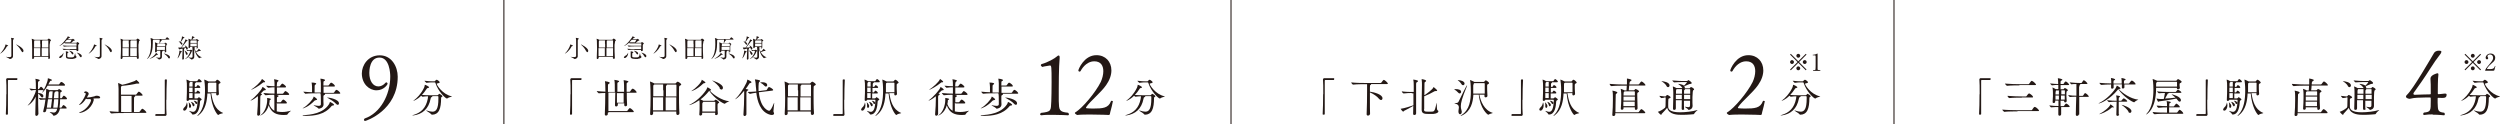 <?xml version="1.0" encoding="UTF-8"?>
<svg id="_レイヤー_1" data-name=" レイヤー 1" xmlns="http://www.w3.org/2000/svg" viewBox="0 0 167.2 8.32">
  <defs>
    <style>
      .cls-1 {
        fill: #231815;
      }

      .cls-2 {
        fill: none;
        stroke: #231815;
        stroke-miterlimit: 10;
        stroke-width: .07px;
      }
    </style>
  </defs>
  <g>
    <path class="cls-1" d="M38.27,3.08s-.03,0-.05.04c-.14.28-.4.47-.45.47h0s0,0,.02-.02c.12-.11.32-.39.35-.6h0s.18.06.18.09c0,0-.02.03-.05.03h0ZM38.42,3.94s-.02,0-.03-.02c-.03-.03-.23-.11-.23-.12h.02c.09.02.16.02.21.02.11,0,.14-.04.14-.09v-1s0-.13-.02-.2h0s.2.02.2.06c0,0,0,.03-.03.04-.03.02-.04,0-.04.09v1.04c0,.13-.14.19-.23.19h0ZM39.18,3.39c-.05-.13-.21-.31-.32-.4,0,0,0,0,0-.02h0s.48.22.48.43c0,.05-.03.09-.06.09s-.06-.03-.09-.1Z"/>
    <path class="cls-1" d="M40.99,3.89v-.09h-.95v.08s-.04.07-.08.07c-.03,0-.05-.02-.05-.05h0c0-.2.02-.43.02-.65,0-.53-.02-.63-.03-.66h0s.14.04.18.07h.86s.02,0,.03-.02c.02-.02.05-.06.07-.06.03,0,.15.08.15.12,0,.02-.02.03-.05.05t-.04.25c0,.25,0,.66.02.87,0,.04-.03.07-.07.07-.03,0-.05-.02-.05-.05h-.01ZM40.46,2.93v-.23h-.38s-.03.04-.03.08v.4h.42v-.25h-.01ZM40.45,3.75v-.53h-.42v.53h.42ZM41,3.18v-.46s0-.02-.02-.02h-.37s0,.03-.03.04c0,0,0,.02,0,.03v.41h.44-.01ZM41,3.75v-.53h-.44v.53h.44Z"/>
    <path class="cls-1" d="M42.44,3.32c-.15,0-.23,0-.41.02h0s-.08-.06-.08-.08c.21.02.34.02.49.02h.44v-.18h-.42c-.15,0-.23,0-.41.02h0s-.08-.06-.08-.08c.21.02.34.02.49.02h.43v-.14s0-.02-.02-.02h-.35c-.06,0-.26,0-.4,0h0s-.04-.02-.05-.04c-.19.17-.33.22-.34.22h0s0,0,.03-.03c.15-.09.36-.33.51-.55,0-.02.03-.05.03-.07h0s.16.05.16.08c0,0,0,.02-.04.02h-.02s-.02,0-.03.02c-.02.02-.04.05-.06.07h.27s.02,0,.03,0c0,0,.02-.02.03-.03h0s.12.07.12.1c0,.02-.02.03-.04.03s-.04,0-.07.03c-.03.02-.08.06-.13.11h.34s0,0,.02,0c.03-.04.04-.05.05-.05s.13.06.13.1c0,.02-.02.03-.04.04t-.03.08c0,.08,0,.28,0,.33,0,.04-.03.06-.07.06-.02,0-.05,0-.05-.04h0v-.04h-.45ZM41.74,3.82s.02-.07.08-.09c.08-.03.15-.11.19-.21h0s0,.03,0,.03c0,.17-.12.33-.23.33-.04,0-.06-.03-.06-.06h.02ZM42.24,2.67c-.05.06-.1.11-.15.16.14,0,.3,0,.38,0,.04-.07.09-.16.09-.17h-.32ZM42.67,3.94h-.19c-.25,0-.3-.07-.3-.14h0v-.15c0-.12,0-.15,0-.2v-.02s0,0,0,0c.04,0,.18.03.18.07,0,0,0,.02-.03.03-.05.02-.05.03-.05.23,0,.07.04.08.23.08s.24,0,.29-.28v-.02s.02.19.06.21c.03.02.04.04.04.06,0,.05-.08.11-.24.12h.02ZM42.56,3.58c-.03-.06-.1-.13-.15-.17,0,0-.02-.02-.02-.02t0,0s.29.05.29.19c0,.04-.02.06-.05.06-.02,0-.05-.02-.07-.06ZM43.09,3.76c-.05-.1-.12-.18-.2-.24h0c.06,0,.34.1.34.23,0,.04-.03.08-.06.08-.02,0-.05-.02-.08-.07Z"/>
    <path class="cls-1" d="M44.19,3.08s-.03,0-.05.04c-.14.28-.4.47-.45.47h0s0,0,.02-.02c.12-.11.32-.39.35-.6h0s.18.06.18.09c0,0-.02.03-.05.03h0ZM44.34,3.94s-.02,0-.03-.02c-.03-.03-.23-.11-.23-.12h.02c.09.02.16.02.21.02.11,0,.14-.04.14-.09v-1s0-.13-.02-.2h0s.2.02.2.06c0,0,0,.03-.03.04-.03.02-.04,0-.04.09v1.04c0,.13-.14.19-.23.19h0ZM45.1,3.39c-.05-.13-.21-.31-.32-.4,0,0,0,0,0-.02h0s.48.22.48.43c0,.05-.03.09-.06.09s-.06-.03-.09-.1Z"/>
    <path class="cls-1" d="M46.92,3.89v-.09h-.95v.08s-.04.07-.08.07c-.03,0-.05-.02-.05-.05h0c0-.2,0-.43,0-.65,0-.53-.02-.63-.03-.66h0s.14.04.18.07h.86s.02,0,.03-.02c.02-.02.05-.06.07-.06.03,0,.15.08.15.12,0,.02-.02.03-.05.05t-.04.25c0,.25,0,.66.02.87,0,.04-.03.07-.07.07-.03,0-.05-.02-.05-.05h0ZM46.38,2.93v-.23h-.38s-.03.04-.03.08v.4h.42v-.25h-.01ZM46.38,3.75v-.53h-.42v.53h.42ZM46.92,3.18v-.46s0-.02-.02-.02h-.37s0,.03-.03.04c0,0,0,.02,0,.03v.41h.44-.01ZM46.92,3.75v-.53h-.44v.53h.44Z"/>
    <path class="cls-1" d="M48.8,3.43v-.04h-.18,0s.02,0,.02.02c0,0,0,0-.02.02-.03,0-.04.02-.04.16v.21c0,.16-.18.18-.2.18,0,0-.02,0-.02-.02-.02-.04-.19-.11-.19-.12h.02c.07,0,.13.02.18.02.07,0,.1-.02.1-.07v-.4h-.23v.06s-.04.05-.07.05c-.02,0-.05,0-.05-.04h0c0-.14,0-.27,0-.36,0-.13,0-.23-.02-.27h0s.13.04.17.07h.13c0-.06.02-.14.02-.17v-.08h-.42s0,0-.02.02t-.02.05v.15c0,.39-.06.8-.33,1.04-.03.02-.05.04-.06.04h0s0-.02.03-.05c.18-.22.24-.57.24-.92,0-.17,0-.37-.03-.44h0s.14.04.18.07h.8s.02,0,.03-.02c.03-.04.07-.1.09-.1h0s.15.1.15.14c0,0,0,.02-.04.02h-.52c.06.02.06.03.06.04s0,.02-.04.03c-.02,0-.02.02-.03.03-.02.04-.05.11-.08.15h.29s.02,0,.02,0c.04-.04.05-.05.05-.05,0,0,.14.06.14.1,0,.02-.02.03-.04.04t-.03.11c0,.09,0,.24,0,.34,0,.04-.04.06-.07.06s-.05,0-.05-.04h0l.04-.02ZM48.32,3.66h-.05s0,0-.03.02c-.22.19-.42.25-.47.25h0s0,0,.03-.02c.17-.07.38-.29.4-.36v-.02s.14.1.14.13c0,0,0,.02-.02.02v-.02ZM48.3,2.92h0s-.03.03-.03.18h.54v-.16s0-.02-.02-.02h-.49ZM48.26,3.14v.2h.54v-.2h-.54ZM49.01,3.84c-.05-.08-.18-.19-.29-.27h0s0,0,0,0c.03,0,.42.1.42.26,0,.04-.03.08-.06.08-.02,0-.05-.02-.07-.05h0Z"/>
    <path class="cls-1" d="M49.65,3.9v-.02c.03-.07.12-.31.12-.48v-.02s.17.04.17.08c0,0,0,.02-.04.03-.03,0-.03.02-.04.04-.09.24-.2.38-.22.38h.01ZM49.87,3.18c.1-.13.28-.43.29-.53v-.02s.15.06.15.09c0,0,0,.02-.05.03-.02,0-.03,0-.04.03-.09.12-.22.29-.32.4.09,0,.2,0,.28-.02-.02-.04-.04-.08-.06-.11v-.02h0s.2.11.2.21c0,.04-.03.07-.06.07-.04,0-.04-.02-.07-.11-.03,0-.07.02-.11.03,0,0,.02,0,.02.02s0,0-.02.02c-.01,0-.02.06-.02.17v.49s-.03.06-.07.06c-.02,0-.04-.02-.04-.05h0c0-.19.02-.38.02-.56v-.13c-.07.02-.14.03-.17.04-.02,0-.03.02-.04.02-.03,0-.08-.11-.08-.13h.19ZM49.98,2.93s-.03.06-.05.06-.04,0-.06-.05c-.04-.07-.09-.11-.13-.15,0,0-.02-.02-.02-.02h0s.09,0,.12.03c.06-.14.1-.25.1-.35v-.02s.17.06.17.09c0,0,0,.02-.05.03-.02,0-.03,0-.04.03-.04.07-.11.17-.16.23.1.05.1.1.1.11h.02ZM50.2,3.6c-.02-.07-.05-.16-.09-.21,0,0,0-.02,0-.02h0s.22.12.22.23c0,.04-.03.07-.06.07-.02,0-.05-.02-.06-.06h0ZM50.45,3.39s-.07,0-.14.02c-.02,0-.06-.06-.06-.08.08.02.15.02.19.02h.04s0,0,.02,0c0,0,.03-.03.04-.03.02,0,.1.06.1.08s-.02.02-.03.03c0,0-.02,0-.03.04-.12.34-.39.48-.44.48h0s0,0,.02-.02c.24-.16.34-.49.34-.51h0s-.04,0-.04,0h-.01ZM50.93,3.18v-.03h-.16l.03.02s0,.02-.02.03h0c.02.09.05.18.09.26.02,0,.17-.13.19-.2h0s.14.1.14.13c0,0,0,.02-.03.02h-.08c-.06.02-.15.06-.21.08.09.16.22.29.39.34h.02s-.13.02-.18.06h-.02s-.25-.18-.33-.68v.6h0c0,.13-.14.17-.18.17,0,0-.02,0-.03-.02-.03-.04-.18-.1-.18-.12h.02c.07,0,.12.02.16.02.1,0,.1-.04.1-.12,0-.13,0-.56-.02-.6h-.15v.03s-.03.05-.06.05c-.02,0-.04,0-.04-.04h0c0-.11,0-.29,0-.36,0-.02,0-.16-.02-.23h0s.11.03.15.06h.06s.03-.12.03-.19v-.04h0s.17.04.17.08c0,.02-.02.03-.05.03-.02,0-.02,0-.03.02-.03.04-.05.07-.08.1h.24s.02,0,.02,0c.03-.04.04-.04.05-.04.02,0,.13.07.13.1,0,.02-.02.03-.04.04-.03,0-.03.02-.03.1,0,.1,0,.26,0,.33,0,.03-.03.06-.06.06-.02,0-.04,0-.04-.04h.03ZM50.5,2.91v.19h.43v-.19h-.43ZM50.55,2.7s-.02,0-.03.02c-.02,0-.02.08-.02.15h.43c0-.16,0-.17-.03-.17h-.36,0Z"/>
  </g>
  <g>
    <path class="cls-1" d="M88.5,6.31c0-.43,0-.83-.02-1.01h0s.03-.07.07-.07h.66s.02,0,.02.01v.05s0,.06-.03.06h-.57s-.03.01-.03.04v2.24s0,.04-.07.04c-.04,0-.07,0-.07-.04.02-.31.03-.84.03-1.33h.01Z"/>
    <path class="cls-1" d="M91.62,7.63c0,.06-.07.1-.13.1-.05,0-.09-.03-.09-.09h0c.02-.42.03-1.14.03-1.52v-.49h-.12c-.16,0-.56,0-.81.03h0c-.05,0-.13-.11-.13-.15.29.04.8.04.96.04h1s.04-.01.05-.02c.03-.04.13-.19.17-.19.05,0,.27.19.27.25,0,.02-.01.03-.06.03h-1.08s.02.01.02.02c0,.02-.02.03-.04.04-.03.01-.04.02-.04.19v.26c.3.04.84.19.84.44,0,.07-.04.12-.1.12-.04,0-.09-.03-.14-.09-.1-.14-.38-.33-.6-.42v.49c0,.35,0,.71.01.95h-.01Z"/>
    <path class="cls-1" d="M94.43,6.22c-.15,0-.31,0-.55.03h0c-.05,0-.13-.1-.13-.14h0c.28.04.53.04.69.04h.11v-.41c0-.11,0-.3-.03-.4v-.02s0,0,0,0c0,0,.32.04.32.1,0,.02-.02.04-.05.06-.06.04-.07.02-.08.13v1.98c0,.08-.08.1-.12.1s-.08-.02-.08-.08h0c0-.15.01-.33.01-.53-.21.13-.43.24-.61.33-.03.01-.04.06-.06.06-.04,0-.18-.18-.18-.2h.03c.22-.02.71-.19.83-.23v-.8h-.12l.02-.02ZM95.24,7.29c0,.15,0,.18.32.18.09,0,.2,0,.27-.01.14-.02.17-.24.24-.55,0-.02,0-.03.01-.03.02,0,0,.46.06.49.04.02.06.05.06.08,0,.07-.11.15-.34.17h-.33c-.26,0-.45-.02-.45-.28v-.02c0-.33.01-1.38.02-1.63,0-.1,0-.26-.02-.37v-.02s0-.01.01-.01c.03,0,.29.05.29.12,0,.02-.02.04-.05.06-.04.02-.05,0-.06.1,0,.06,0,.42-.01.8.13-.08.58-.4.61-.54t.01-.01s.24.19.24.23c0,.02-.02.04-.06.04h-.07s-.02,0-.04.01c-.17.1-.49.26-.7.34v.85h-.01Z"/>
    <path class="cls-1" d="M97.52,6.19c-.05-.06-.16-.15-.24-.2-.02-.01-.03-.02-.03-.02,0-.01.11-.01.12-.01.15,0,.35.04.35.18,0,.06-.04.11-.1.11-.03,0-.07-.02-.1-.06ZM97.54,7.46v-.03c0-.08.03-.16.03-.24,0-.11-.04-.21-.23-.26-.05-.01-.07-.02-.07-.03,0,0,.03-.01.07-.01.11,0,.18,0,.23-.13.12-.25.51-1.06.55-1.06h0s0,.04-.01.06c-.34.81-.41,1.13-.41,1.34,0,.09.01.18.04.26.06.16,0,.28-.09.28-.06,0-.11-.06-.11-.19h0ZM97.74,5.62c-.04-.07-.13-.17-.22-.23-.02-.02-.03-.03-.03-.03h.04c.17,0,.42.08.42.23,0,.06-.05.11-.1.11-.04,0-.08-.02-.11-.08ZM98.94,6.33c.08.44.33,1.04.87,1.21.02,0,.03.01.03.01,0,.03-.21.05-.29.12h-.02c-.05,0-.54-.41-.63-1.34h-.36c-.03.51-.16,1.1-.75,1.39-.04.02-.08.03-.1.03h-.01s.02-.03.07-.06c.54-.35.62-.99.62-1.56,0-.53-.04-.72-.05-.76v-.02h0s.21.08.29.13h.62s.03-.01.04-.02c.06-.07.08-.09.1-.09.03,0,.22.12.22.19,0,.03-.02.04-.06.06-.06.03-.07.04-.07.13,0,.11,0,.44.02.66,0,.07-.07.1-.12.1-.04,0-.08-.02-.08-.08h0v-.1h-.36.02ZM98.6,5.56s-.02.01-.03.02c0,0-.02.05-.04.13v.55h.77v-.66s0-.04-.04-.04h-.66Z"/>
    <path class="cls-1" d="M101.82,6.67c0,.43,0,.83.02,1.01h0s-.03.07-.07.07h-.66s-.02,0-.02-.01v-.05s0-.06.03-.06h.57s.03-.01.03-.04v-2.24s0-.04.07-.04c.04,0,.07,0,.07.04-.02.31-.03.84-.03,1.33h-.01Z"/>
    <path class="cls-1" d="M102.95,7.31s.02-.08.07-.12c.11-.09.15-.21.17-.32t.01-.02s.04.07.04.2c0,.19-.1.35-.21.35-.05,0-.08-.04-.08-.08h0ZM103.35,6.63v.03c0,.05-.06.09-.1.09s-.07-.02-.07-.07h0c.02-.28.02-.66.02-.87,0-.17,0-.32-.03-.47v-.02h0s.17.06.23.11h.47s.03,0,.03-.02c.02-.04.08-.12.1-.12h.02c.07.03.17.13.17.17,0,.02-.01.04-.05.04h-.35s.01.01.01.02-.01.02-.03.03c-.01,0-.03.03-.04.06v.2h.08s.03,0,.03-.02c0,0,.06-.1.09-.1h.01c.14.06.16.15.16.15,0,.02-.01.04-.05.04h-.33v.3h.08s.03,0,.03-.02c0,0,.06-.1.09-.1h.01c.14.06.16.15.16.15,0,.02-.01.04-.05.04h-.33v.33h.18s.04-.01.05-.02c.02-.03.03-.04.05-.06h.02s.18.11.18.15c0,.02-.02.04-.07.07-.03.01-.04.03-.04.06-.02.35-.09.88-.48.88h-.01s-.03,0-.04-.02c-.02-.08-.2-.19-.2-.22h.02c.07.02.16.06.24.06.27,0,.29-.47.31-.77,0-.02-.02-.04-.03-.04h-.56l.02-.04ZM103.41,7.22s-.06-.02-.06-.09v-.07c0-.06,0-.16-.02-.2v-.02s0,0,0,0c0,0,.16.13.16.25,0,.09-.05.13-.09.13h0ZM103.58,5.79v-.31h-.15s-.01.01-.02.02c-.04.03-.05.03-.05.11v.18h.23-.01ZM103.58,5.86h-.23v.3h.23v-.3ZM103.58,6.56v-.33h-.23v.33h.23ZM103.59,7.04c-.02-.07-.06-.16-.1-.21,0-.01-.01-.02-.01-.02h0c.06,0,.24.1.24.21,0,.05-.04.09-.07.09s-.05-.02-.06-.07ZM103.77,6.9s-.06-.11-.11-.15h0s0-.01.01-.01c.1,0,.22.06.22.15,0,.04-.03.07-.06.07-.02,0-.04-.02-.06-.05h0ZM104.83,6.24c.08.5.22,1.07.76,1.3.02,0,.03.01.03.02,0,.03-.22.04-.29.11-.01.01-.02.02-.04.02-.05,0-.44-.49-.51-1.44h-.21c-.02.48-.12,1.11-.59,1.46-.04.03-.08.05-.1.05h0s.02-.03.06-.07c.4-.4.47-1.07.47-1.63,0-.35-.03-.62-.05-.72v-.02h0s.21.08.29.13h.44s.03-.01.04-.03c.03-.04.07-.09.1-.09.06,0,.22.15.22.19,0,.03-.02.04-.06.06-.06.03-.07.04-.07.14s0,.36.02.56c0,.06-.06.1-.11.1-.04,0-.07-.02-.07-.08h0v-.07h-.34,0ZM105.17,6.17v-.6s0-.04-.04-.04h-.47s-.01.01-.02.02c-.04.03-.04.01-.04.13v.49h.58-.01Z"/>
    <path class="cls-1" d="M109.33,7.18h-.75v.07c0,.07-.06.09-.1.09s-.08-.02-.08-.08h0c.02-.24.03-.49.03-.72v-.25s-.01-.25-.04-.35h0s.19.06.26.11h.13c0-.08.02-.23.02-.32h-.25c-.16,0-.53,0-.78.03h0c-.05,0-.12-.11-.12-.15.29.03.76.04.92.04h.24v-.4h0s.31.05.31.11c0,.02-.03.04-.06.06-.06.04-.06.03-.08.13,0,.03,0,.06-.01.1h.6s.04-.01.05-.02c.03-.04.12-.18.16-.18h.02c.08.03.25.19.25.24,0,.02-.01.03-.06.03h-1.03c-.01.11-.02.23-.03.32h.34s.03,0,.04-.02c.02-.02.04-.05.06-.06,0,0,.02-.01.03-.01.02,0,.22.1.22.16,0,.03-.04.05-.07.07-.05.03-.05.05-.05.11v.1c0,.26.01.67.02.85h0c0,.07-.06.11-.11.11-.04,0-.07-.03-.07-.08v-.08h0ZM108.03,7.57v.09c0,.06-.06.1-.12.1-.04,0-.08-.02-.08-.08h0c.03-.38.04-.65.04-.97v-.23c0-.07,0-.3-.03-.4v-.02h0s.33.06.33.13c0,.02-.02.04-.06.07-.05.03-.05.04-.05.11,0,.2-.02.65-.02,1.14h1.52s.04-.01.05-.03c.03-.04.12-.18.16-.18h.02c.08.03.25.19.25.24,0,.02-.01.03-.06.03h-1.95ZM108.65,6.11s-.01.01-.02.02c-.04.03-.05.05-.05.26h.76v-.25s-.01-.03-.03-.03h-.66ZM109.34,6.46h-.76v.27h.76v-.27ZM108.57,6.8v.3h.76v-.3h-.76Z"/>
    <path class="cls-1" d="M111.33,6.53s-.17.03-.23.03h0s-.12-.11-.12-.15c.1.01.3.04.36.04h.04s.03-.01.04-.03c.06-.07.07-.07.08-.07.03,0,.23.1.23.16,0,.03-.04.05-.07.06-.04.02-.07.01-.08.08-.01.1-.01.26-.01.39v.11c0,.15.12.36.78.36.37,0,.84-.05,1.16-.15h.03s-.19.15-.23.24c-.01.02-.03.04-.05.04s-.38.04-.75.04c-.31,0-.88,0-1.01-.47-.07.09-.24.28-.37.41,0,.01-.01.06-.04.06-.04,0-.21-.19-.21-.2,0,0,0-.01.02-.01.12-.03.32-.15.45-.26.04-.04.05-.08.05-.57v-.1s-.01-.03-.03-.03h-.05v.02ZM111.45,5.73c-.07-.11-.21-.23-.31-.28-.01,0-.02-.01-.02-.02h.02c.1,0,.52.07.52.28,0,.06-.04.12-.1.12-.04,0-.08-.03-.12-.09h.01ZM112.65,7.27c0,.05-.05.08-.1.08-.04,0-.08-.02-.08-.08h0c0-.15,0-.37.01-.57h-.4v.55c0,.1-.1.1-.11.1-.04,0-.08-.02-.08-.07h0c.01-.25.02-.56.02-.81v-.32s-.01-.26-.03-.35v-.02h0s.17.06.24.11h.4s-.01-.02-.02-.03c-.06-.1-.18-.19-.26-.24h-.01s0-.01.02-.01c.05,0,.27.03.38.12.06-.06.14-.15.18-.2,0,0,.01-.01.01-.02s0-.02-.03-.02h-.23c-.19,0-.36,0-.6.02h0s-.12-.1-.12-.13c.3.03.63.04.72.04h.25s.04-.01.06-.02c.02-.02.03-.03.04-.04h.02s.21.12.21.19c0,.04-.03.06-.07.06s-.09.01-.15.04c-.05.02-.18.08-.28.12.03.03.04.06.04.09,0,.02,0,.04-.01.05h.31s.03,0,.04-.02.05-.07.08-.07c.02,0,.2.09.2.16,0,.03-.03.05-.06.06-.02,0-.04.16-.05.45v.38c0,.05.01.16.01.21,0,.23-.22.27-.26.27-.02,0-.03,0-.04-.03-.03-.05-.22-.15-.22-.18h.02c.08.01.16.03.21.03.07,0,.12-.03.12-.12v-.31h-.41c0,.23,0,.44.01.56h0l.02-.03ZM112.13,5.96h0s-.03.03-.04.11v.2h.4v-.31h-.36ZM112.48,6.34h-.4v.29h.4v-.29ZM112.68,5.96s.01.01.01.02,0,.02-.03.03c-.02.01-.03.02-.03.08v.18h.41v-.28s0-.03-.03-.03c0,0-.33,0-.33,0ZM113.04,6.34h-.41v.29h.41v-.29Z"/>
    <path class="cls-1" d="M118.02,6.82c-.08.42-.17.65-.19.8,0,.03-.02.06-.06.07,0,0-.58-.03-1.22-.03-.31,0-.64,0-.91.03h0s-.15-.07-.15-.13c0-.02,0-.03.02-.04.49-.29,1.37-1.35,1.71-2.04.1-.22.17-.48.17-.72,0-.36-.16-.66-.61-.66-.4,0-.73.31-.91.65-.02.03-.04.04-.07.04-.04,0-.08-.03-.08-.08,0-.06.37-1.02,1.21-1.02.6,0,1,.43,1,1.02,0,.3-.11.64-.35.98-.38.54-1.06,1.06-1.34,1.48-.01.01-.01.02-.01.03,0,.02.02.04.04.04.12.01.26.02.43.02.66,0,1.03-.03,1.2-.49,0-.02.03-.03.05-.03.04,0,.08.02.08.06h0v.02Z"/>
    <path class="cls-1" d="M120.42,6.43s.01.01.01.02c0,.02-.03.03-.06.05-.04.02-.04,0-.06.1-.13.68-.54,1.03-1.14,1.12h-.1s.03-.02.08-.03c.52-.15.85-.47.97-1.08.01-.07.02-.13.02-.17-.11,0-.24.01-.37.03h0s-.07-.03-.09-.07c-.29.29-.53.35-.53.35h0s.01-.02.04-.04c.2-.15.47-.41.68-.84.03-.06.04-.13.05-.18,0-.01,0-.02.01-.02.04,0,.28.12.28.17,0,.02-.03.04-.09.05-.04,0-.05.01-.08.06-.1.15-.2.28-.31.4.2.02.42.02.57.02h.47s.04-.02.05-.03c.05-.06.06-.07.07-.07.02,0,.21.11.21.17,0,.02-.01.03-.05.05s-.04.03-.04.1c0,.29-.03.6-.13.79-.1.2-.27.29-.46.29h-.03s-.04-.02-.04-.03c-.03-.06-.34-.23-.34-.25h.04c.16.05.28.08.38.08.25,0,.4-.19.4-.87v-.12s0-.05-.04-.05h-.38,0ZM120.44,5.51c-.08,0-.25,0-.41.03h0s-.13-.11-.13-.14c.2.03.45.04.54.04h.13s.03-.01.04-.03c.02-.02.08-.08.1-.08.04,0,.21.12.21.17,0,.03-.04.05-.08.06-.08.02-.12.02-.12.05,0,.07.37.69.99.83.02,0,.03,0,.03.01,0,.02-.25.06-.31.13,0,0-.02.01-.03.01-.09,0-.58-.46-.77-1.04-.01-.04-.03-.04-.06-.04h-.13Z"/>
  </g>
  <g>
    <path class="cls-1" d="M132.4,6.31c0-.43,0-.83-.02-1.01h0s.03-.07.07-.07h.66s.02,0,.02.01v.05s0,.06-.03.06h-.57s-.03.01-.03.04v2.24s0,.04-.07.04c-.04,0-.07,0-.07-.04.02-.31.03-.84.03-1.33h0Z"/>
    <path class="cls-1" d="M134.92,7.45c-.15,0-.63,0-.88.03h0s-.13-.11-.13-.15c.29.03.87.04,1.03.04h.93s.04-.01.04-.03c.12-.19.15-.19.17-.19h.02c.1.03.27.2.27.25,0,.02,0,.03-.06.03h-1.38v.02ZM135.05,5.71c-.15,0-.58,0-.83.03h0s-.13-.11-.13-.15c.29.03.83.04.99.04h.59s.04-.01.04-.03c.12-.18.15-.19.17-.19h.02c.09.03.27.2.27.25,0,.02,0,.03-.06.03h-1.04l-.02.02ZM135.22,6.53c-.15,0-.58,0-.83.03h0c-.05,0-.13-.11-.13-.15.29.03.82.04.98.04h.26s.04-.01.04-.03c.02-.03.12-.17.16-.17h.02c.08.03.25.17.25.23,0,.02,0,.04-.06.04h-.69,0Z"/>
    <path class="cls-1" d="M137.85,7.16c0,.19,0,.36,0,.47,0,.08-.06.11-.11.11-.04,0-.08-.03-.08-.09h0c0-.13,0-.3,0-.49-.13,0-.29,0-.49.02h0s-.11-.1-.11-.13c.22.03.45.04.61.04v-.36h-.22v.08c0,.05-.05.08-.1.08-.04,0-.07-.02-.07-.07h0c0-.16.02-.28.02-.39v-.21s0-.25-.03-.35v-.02s0,0,0,0h0s.16.07.22.11h.17v-.28c-.12,0-.24,0-.43.03h0s-.12-.1-.12-.13c.21.02.4.04.54.04,0-.09,0-.26-.02-.37v-.02h0s.3.04.3.1c0,.02,0,.04-.05.05-.04.03-.06.01-.07.1v.14h.17s.03,0,.04-.02c0-.02.09-.15.13-.15h.02c.09.04.21.17.21.21,0,.02,0,.03-.06.03h-.51v.28h.19s.03,0,.03-.02.04-.06.07-.06.2.09.2.15c0,.02-.03.04-.05.05-.04.03-.05.04-.05.15s0,.34.02.51h0c0,.06-.05.1-.1.1-.04,0-.07-.02-.07-.08v-.03h-.24v.36h.2s.03-.01.04-.03c.02-.03.09-.14.13-.14h.02c.08.03.22.15.22.2,0,.02,0,.03-.06.03h-.54,0ZM137.7,6.05h-.19s-.04.04-.04.27h.23v-.27h0ZM137.7,6.39h-.23v.27h.23v-.27ZM138.1,6.31v-.24s0-.03-.03-.03h-.21v.27h.25,0ZM138.09,6.66v-.27h-.25v.27h.25ZM139.03,7.65c0,.06-.06.1-.12.1-.04,0-.08-.02-.08-.09h0c0-.31.02-.8.03-1.19-.13,0-.3,0-.43.02h0s-.11-.1-.11-.13c.16.03.4.04.55.04v-.47c0-.1,0-.23,0-.31-.12,0-.25,0-.34.02h0s-.11-.1-.11-.13c.21.03.59.04.7.04h.07s.03,0,.04-.02c.09-.13.1-.16.13-.16h.02c.1.04.23.19.23.22,0,.01,0,.03-.06.03h-.42s0,.01,0,.02c0,.02-.03.04-.04.05t-.04.14v.58h.23s.03,0,.04-.02c.09-.13.1-.16.13-.16h.02c.1.04.23.19.23.22,0,.01,0,.03-.06.03h-.58c0,.42,0,.9,0,1.18h-.04Z"/>
    <path class="cls-1" d="M141.7,5.95c.21.26.82.67,1.29.71h.03s-.22.1-.27.17c0,.01-.02.01-.02.01-.1,0-.73-.38-1.06-.88,0,0,0,.01-.02.03-.53.65-1.15.93-1.3.93h0s0-.02.04-.03c.37-.18.78-.52,1.1-.98.03-.05.06-.12.08-.17,0-.01,0-.02,0-.02,0,0,.25.13.25.19,0,.02-.02.04-.09.04h-.03ZM141.32,7.18h-.06s-.03,0-.05.03c-.3.28-.75.43-.81.43h0s0-.02.05-.04c.24-.12.65-.44.69-.61,0-.01,0-.02,0-.02s.23.15.23.2c0,.01,0,.02-.04.02h-.01ZM142.08,5.65v.19c0,.06-.06.08-.1.08s-.07-.02-.07-.07h0v-.21h-.55v.21c0,.05-.05.08-.1.08-.04,0-.07-.02-.07-.06h0v-.22c-.2,0-.47.01-.65.03h0c-.05,0-.13-.11-.13-.14.21.02.55.04.79.04v-.12s0-.14-.02-.22h0s0-.02,0-.02c.08,0,.28.05.28.1,0,.02,0,.03-.06.05-.04.01-.04.03-.05.09v.13h.55v-.12s0-.13-.02-.23h0s0-.02,0-.02c.08,0,.28.05.28.1,0,.02,0,.03-.06.05-.04.01-.05.03-.05.09v.13h.32s.04-.01.04-.03c.03-.04.12-.17.16-.17h.02c.1.03.24.19.24.23,0,.02,0,.03-.06.03h-.72.01ZM141.73,7.65c0,.06-.06.1-.11.1-.04,0-.08-.03-.08-.08h0c0-.21.02-.6.02-.87-.13,0-.4.01-.52.03h0s-.12-.1-.12-.13c.19.03.5.04.64.04v-.04c0-.1,0-.19-.03-.3h0s0-.02,0-.02c.02,0,.26.03.26.08,0,.02-.02.03-.04.04-.04.03-.05.01-.05.12v.12h.15s.03,0,.04-.02c.02-.03.11-.14.14-.14h.02c.09.04.22.15.22.19,0,.02,0,.03-.06.03h-.51c0,.28,0,.6,0,.85h.01ZM142.36,7.47c-.08-.14-.27-.32-.45-.44,0,0-.02-.01-.02-.02s0,0,0,0c.08,0,.66.2.66.42,0,.07-.04.12-.1.12-.04,0-.08-.02-.11-.08h.01Z"/>
    <path class="cls-1" d="M145.6,5.87h-1.4v.03c0,1.45-.65,1.76-.67,1.76h0s0-.03.05-.07c.36-.38.44-1.06.44-1.56,0-.04,0-.53-.05-.73v-.02h0s.27.1.3.12h1.26s.03,0,.04-.02.07-.09.1-.09c.04,0,.24.13.24.18,0,.03-.03.05-.06.07-.07.03-.07.02-.08.08h0c0,.06,0,.19.02.25,0,.06-.06.1-.12.1-.04,0-.08-.02-.08-.07h0v-.03h0ZM144.87,7.61c-.14,0-.53,0-.77.03h0c-.05,0-.13-.11-.13-.15.27.04.76.04.91.04h.05v-.35c-.15,0-.35,0-.56.03h0c-.05,0-.13-.11-.13-.15.24.03.52.04.69.04v-.04c0-.1,0-.23-.03-.3h0s.29.03.29.08c0,.01-.02.03-.04.04-.06.03-.06,0-.07.11v.13h.29s.04-.01.04-.03c.04-.05.12-.16.14-.16.06,0,.24.17.24.22,0,.02,0,.03-.06.03h-.66v.35h.51s.04-.01.04-.02c.12-.16.13-.17.15-.17.06,0,.25.18.25.24,0,.02,0,.03-.06.03h-1.12.03ZM144.27,5.48s0,.01-.02.02c-.04.03-.05.02-.05.11v.18h1.4v-.28s0-.04-.04-.04h-1.29ZM145.06,6.2s0,.01,0,.02-.02.02-.06.03c-.03,0-.03.03-.04.05-.03.06-.11.21-.16.29.22-.01.46-.03.7-.06-.08-.07-.16-.14-.25-.2,0,0,0-.01,0-.02h0c.05,0,.61.15.61.39,0,.06-.04.1-.09.1-.03,0-.07-.02-.1-.07-.03-.04-.07-.09-.12-.14-.39.09-.77.14-1.14.19-.03,0-.04.03-.06.03-.04,0-.12-.22-.12-.22h.02c.07.02.17.03.21.03h.25s.06-.22.08-.4c-.15,0-.33.01-.41.02h0s-.12-.1-.12-.13c.2.03.62.04.75.04h.49s.02,0,.03-.02c.1-.12.1-.13.13-.13s.23.12.23.18c0,.02,0,.03-.05.03h-.78Z"/>
    <path class="cls-1" d="M147.62,6.67c0,.43,0,.83.02,1.01h0s-.03.07-.07.07h-.66s-.02,0-.02-.01v-.05s0-.06.03-.06h.57s.03-.01.03-.04v-2.24s0-.04.07-.04c.04,0,.07,0,.07.04-.02.31-.03.84-.03,1.33h0Z"/>
    <path class="cls-1" d="M148.69,7.31s.02-.08.07-.12c.11-.09.15-.21.17-.32t0-.02s.04.07.04.2c0,.19-.1.35-.21.35-.05,0-.08-.04-.08-.08h0ZM149.1,6.63v.03c0,.05-.06.09-.1.09s-.07-.02-.07-.07h0c.02-.28.02-.66.02-.87,0-.17,0-.32-.03-.47v-.02h0s.17.06.23.11h.47s.03,0,.03-.02c.02-.04.08-.12.1-.12h.02c.07.03.17.13.17.17,0,.02,0,.04-.05.04h-.35s0,.01,0,.02,0,.02-.03.03c-.01,0-.03.03-.04.06v.2h.08s.03,0,.03-.02c0,0,.06-.1.09-.1h0c.14.06.16.15.16.15,0,.02,0,.04-.05.04h-.33v.3h.08s.03,0,.03-.02c0,0,.06-.1.09-.1h0c.14.06.16.15.16.15,0,.02,0,.04-.05.04h-.33v.33h.18s.04-.01.05-.02c.02-.03.03-.04.05-.06h.02s.18.11.18.15c0,.02-.02.04-.07.07-.03.01-.04.03-.04.06-.02.35-.09.88-.48.88h0s-.03,0-.04-.02c-.02-.08-.2-.19-.2-.22h.02c.07.02.16.06.24.06.27,0,.29-.47.31-.77,0-.02-.02-.04-.03-.04h-.56l.02-.04ZM149.15,7.22s-.06-.02-.06-.09v-.07c0-.06,0-.16-.02-.2v-.02s0,0,0,0c0,0,.16.13.16.25,0,.09-.05.13-.09.13h0ZM149.33,5.79v-.31h-.15s0,.01-.02.02c-.04.03-.05.03-.05.11v.18h.23,0ZM149.33,5.86h-.23v.3h.23v-.3ZM149.33,6.56v-.33h-.23v.33h.23ZM149.33,7.04c-.02-.07-.06-.16-.1-.21,0-.01,0-.02,0-.02h0c.06,0,.24.1.24.21,0,.05-.04.09-.07.09s-.05-.02-.06-.07ZM149.52,6.9s-.06-.11-.11-.15h0s0-.01,0-.01c.1,0,.22.06.22.15,0,.04-.03.07-.06.07-.02,0-.04-.02-.06-.05h0ZM150.58,6.24c.08.5.22,1.07.76,1.3.02,0,.03.01.03.02,0,.03-.22.04-.29.11,0,.01-.02.02-.04.02-.05,0-.44-.49-.51-1.44h-.21c-.02.48-.12,1.11-.59,1.46-.04.03-.08.05-.1.05h0s.02-.03.06-.07c.4-.4.47-1.07.47-1.63,0-.35-.03-.62-.05-.72v-.02h0s.21.08.29.13h.44s.03-.01.04-.03c.03-.04.07-.09.1-.09.06,0,.22.15.22.19,0,.03-.02.04-.06.06-.06.03-.07.04-.07.14s0,.36.02.56c0,.06-.06.1-.11.1-.04,0-.07-.02-.07-.08h0v-.07h-.34.01ZM150.92,6.17v-.6s0-.04-.04-.04h-.47s0,.01-.02.02c-.04.03-.04.01-.04.13v.49h.58-.01Z"/>
    <path class="cls-1" d="M154.96,7.18h-.75v.07c0,.07-.06.09-.1.09s-.08-.02-.08-.08h0c.02-.24.03-.49.03-.72v-.25s0-.25-.04-.35h0s.19.06.26.11h.13c0-.08.02-.23.02-.32h-.25c-.16,0-.53,0-.78.03h0c-.05,0-.12-.11-.12-.15.29.03.76.04.92.04h.24v-.4h0s.31.05.31.11c0,.02-.02.04-.06.06-.06.04-.06.03-.08.13,0,.03,0,.06,0,.1h.6s.04-.01.05-.02c.03-.04.12-.18.16-.18h.02c.08.03.25.19.25.24,0,.02,0,.03-.06.03h-1.03c0,.11-.02.23-.03.32h.34s.02,0,.04-.02c.02-.02.04-.05.06-.06,0,0,.02-.01.03-.01.02,0,.22.1.22.16,0,.03-.04.05-.07.07-.05.03-.05.05-.05.11v.1c0,.26,0,.67.02.85h0c0,.07-.06.11-.11.11-.04,0-.07-.03-.07-.08v-.08h-.01ZM153.66,7.57v.09c0,.06-.06.1-.12.1-.04,0-.08-.02-.08-.08h0c.03-.38.04-.65.04-.97v-.23c0-.07,0-.3-.03-.4v-.02h0s.33.06.33.13c0,.02-.02.04-.06.07-.05.03-.05.04-.05.11,0,.2-.02.65-.02,1.14h1.52s.04-.01.05-.03c.03-.04.12-.18.16-.18h.02c.08.03.25.19.25.24,0,.02,0,.03-.06.03h-1.95ZM154.28,6.11s0,.01-.02.02c-.04.03-.05.05-.05.26h.76v-.25s0-.03-.03-.03h-.66,0ZM154.97,6.46h-.76v.27h.76v-.27ZM154.2,6.8v.3h.76v-.3h-.76Z"/>
    <path class="cls-1" d="M156.91,6.53s-.17.03-.23.03h0s-.12-.11-.12-.15c.1.01.3.04.36.04h.04s.03-.01.04-.03c.06-.07.07-.07.08-.07.03,0,.23.1.23.16,0,.03-.04.05-.07.06-.04.02-.07.01-.08.08,0,.1,0,.26,0,.39v.11c0,.15.12.36.78.36.37,0,.84-.05,1.16-.15h.03s-.19.15-.23.24c0,.02-.03.04-.05.04s-.38.04-.75.04c-.31,0-.88,0-1.01-.47-.07.09-.24.28-.36.41,0,.01,0,.06-.04.06-.04,0-.21-.19-.21-.2,0,0,0-.01.02-.01.12-.03.32-.15.45-.26.04-.04.05-.08.05-.57v-.1s0-.03-.03-.03h-.05v.02ZM157.02,5.73c-.07-.11-.21-.23-.31-.28,0,0-.02-.01-.02-.02h.02c.1,0,.52.07.52.28,0,.06-.04.12-.1.12-.04,0-.08-.03-.12-.09h0ZM158.22,7.27c0,.05-.05.08-.1.08-.04,0-.08-.02-.08-.08h0c0-.15,0-.37,0-.57h-.4v.55c0,.1-.1.1-.11.1-.04,0-.08-.02-.08-.07h0c0-.25.02-.56.02-.81v-.32s0-.26-.03-.35v-.02h0s.17.06.24.11h.4s0-.02-.02-.03c-.06-.1-.18-.19-.26-.24h0s0-.01.02-.01c.05,0,.27.03.38.12.06-.06.14-.15.18-.2,0,0,0-.01,0-.02s0-.02-.02-.02h-.23c-.19,0-.36,0-.6.02h0s-.12-.1-.12-.13c.3.03.63.04.72.04h.25s.04-.01.06-.02c.02-.02.03-.03.04-.04h.02s.21.12.21.19c0,.04-.03.06-.07.06s-.09.01-.15.04c-.05.02-.18.08-.28.12.03.03.04.06.04.09,0,.02,0,.04,0,.05h.31s.03,0,.04-.02.05-.07.08-.07c.02,0,.2.09.2.16,0,.03-.03.05-.06.06-.03.03-.05.18-.05.45v.38c0,.05,0,.16,0,.21,0,.23-.22.27-.26.27-.02,0-.03,0-.04-.03-.03-.05-.22-.15-.22-.18h.02c.08.01.15.03.21.03.07,0,.12-.03.12-.12v-.31h-.41c0,.23,0,.44,0,.56h0v-.03ZM157.71,5.96h0s-.03.03-.04.11v.2h.4v-.31h-.36ZM158.06,6.34h-.4v.29h.4v-.29ZM158.25,5.96s0,.01,0,.02,0,.02-.02.03-.03.02-.03.08v.18h.41v-.28s0-.03-.03-.03h-.34ZM158.62,6.34h-.41v.29h.41v-.29Z"/>
    <path class="cls-1" d="M162.71,7.65c-.2,0-.4.01-.58.04h-.02s-.05-.03-.05-.06.02-.07.05-.1c.46-.05.46-.11.46-.81,0-.17,0-.2-.04-.2h-.32c-.34,0-.79.02-.95.07-.04.01-.07.02-.1.02-.05,0-.25-.04-.25-.15,0-.04.03-.09.08-.13.42-.4,1.59-2.44,1.8-2.79.03-.04.1-.15.33-.15.15,0,.16.04.16.07,0,.05-.03.1-.05.13-.25.32-.49.67-.69.99-.4.63-.74,1.11-1.1,1.61-.02.02-.03.06-.03.08,0,.04.02.07.1.07h0c.34-.02.73-.02,1.02-.03.02,0,.04-.02.04-.04,0-.51,0-.81-.02-.99v-.03c0-.24.45-.35.46-.35.04,0,.07.02.07.07v.04c-.04.19-.04,1.08-.04,1.25,0,.02.02.04.04.04.07,0,.21-.02.4-.04h.08s.07.01.07.06c0,.2-.11.23-.3.23-.08,0-.13,0-.26-.01-.02,0-.04.01-.04.04v.28c.03.47-.04.63.44.68.03.03.04.06.04.1s-.02.07-.06.07c0,0-.35-.04-.75-.04v-.02Z"/>
    <path class="cls-1" d="M165.88,6.43s0,.01,0,.02c0,.02-.03.03-.06.05-.04.02-.04,0-.06.1-.13.68-.54,1.03-1.14,1.12h-.1s.03-.02.08-.03c.52-.15.85-.47.97-1.08,0-.07.02-.13.02-.17-.11,0-.24.01-.37.03h0s-.07-.03-.09-.07c-.29.29-.53.35-.53.35h0s0-.02.04-.04c.2-.15.47-.41.68-.84.03-.06.04-.13.05-.18,0-.01,0-.02,0-.02.04,0,.28.12.28.17,0,.02-.03.04-.09.05-.04,0-.05.01-.08.06-.09.15-.2.28-.31.4.2.02.42.02.57.02h.47s.04-.02.05-.03c.05-.06.06-.07.07-.07.02,0,.21.11.21.17,0,.02,0,.03-.05.05-.04.02-.04.03-.04.1,0,.29-.03.6-.13.79-.1.2-.27.29-.46.29h-.03s-.04-.02-.04-.03c-.03-.06-.34-.23-.34-.25h.04c.16.05.28.08.38.08.25,0,.4-.19.4-.87v-.12s0-.05-.04-.05h-.38,0ZM165.91,5.51c-.08,0-.25,0-.41.03h0s-.13-.11-.13-.14c.21.03.45.04.54.04h.13s.03-.01.04-.03c.02-.02.08-.08.1-.08.04,0,.21.12.21.17,0,.03-.04.05-.08.06-.08.02-.12.02-.12.05,0,.07.37.69.99.83.02,0,.03,0,.03.01,0,.02-.25.06-.31.13,0,0-.02.01-.03.01-.09,0-.58-.46-.77-1.04,0-.04-.03-.04-.06-.04h-.13Z"/>
  </g>
  <g>
    <path class="cls-1" d="M38.16,6.31c0-.43,0-.83-.02-1.01h0s.03-.07.07-.07h.66s.02,0,.02.01v.05s0,.06-.03.06h-.57s-.03.01-.03.04v2.24s0,.04-.07.04c-.04,0-.07,0-.07-.04.02-.31.03-.84.03-1.33h0Z"/>
    <path class="cls-1" d="M40.65,7.54v.09h0c0,.06-.06.1-.12.1-.04,0-.08-.02-.08-.09h0c.02-.44.03-.99.03-1.42-.15,0-.31.01-.44.02h0s-.13-.11-.13-.15c.16.02.38.03.58.04,0-.51-.02-.65-.03-.68v-.02h0s.32.04.32.11c0,.02-.02.04-.05.06-.06.04-.07.02-.07.14s0,.26,0,.41h.46c0-.39,0-.67-.03-.79v-.02s0,0,0,0c0,0,.32.04.32.1,0,.02-.02.04-.05.05-.06.04-.07.02-.07.13,0,.17,0,.35,0,.52h.45c0-.3,0-.62-.03-.76v-.02s0,0,0,0c0,0,.32.04.32.1,0,.02-.02.04-.05.05-.06.04-.07.02-.07.13,0,.17,0,.33,0,.5h.19s.04-.01.05-.03c0-.01.11-.18.16-.18h.02c.1.03.25.2.25.24,0,.02,0,.03-.06.03h-.6c0,.24,0,.5.02.81,0,.01,0,.1-.11.1-.04,0-.08-.03-.08-.09h0v-.11h-.43v.11c0,.06-.06.1-.11.1-.04,0-.08-.02-.08-.09h0c0-.25.02-.55.02-.84h-.46v1.24h1.22s.04-.01.05-.02c.03-.04.12-.18.16-.18h.02c.08.03.25.19.25.24,0,.02,0,.03-.06.03h-1.63l-.02.04ZM41.71,6.87v-.64h-.45v.64h.45Z"/>
    <path class="cls-1" d="M45.23,7.6v-.14h-1.55v.13c0,.06-.06.11-.12.11-.04,0-.08-.02-.08-.09h0c.02-.33.03-.7.03-1.06,0-.86-.03-1.03-.04-1.08v-.02h0s.22.08.29.13h1.41s.03-.01.04-.03c.03-.04.09-.09.11-.09.05,0,.24.13.24.19,0,.03-.04.06-.09.08-.06.03-.06.04-.06.42,0,.41,0,1.07.03,1.42,0,.07-.05.12-.12.12-.04,0-.08-.02-.08-.08h0ZM44.35,6.03c0-.29,0-.32,0-.38h-.59s0,.01-.02.02c-.05.03-.05.04-.05.12v.65h.68v-.4h-.01ZM44.35,7.38v-.87h-.68v.87h.68ZM45.24,6.44v-.74s0-.04-.04-.04h-.6v.02s-.02.04-.04.05c-.02,0-.02.03-.02.05v.67h.71,0ZM45.23,7.38v-.87h-.71v.87h.71Z"/>
    <path class="cls-1" d="M47.83,7.63v-.09h-.87v.11s-.04.08-.11.08c-.04,0-.08-.02-.08-.07h0c.02-.22.02-.45.02-.6,0-.21,0-.31-.02-.36-.32.23-.62.33-.68.33h0s0-.02.04-.03c.37-.18.78-.52,1.1-.98.03-.05.06-.12.08-.17,0-.01,0-.02,0-.02,0,0,.25.13.25.19,0,.02-.03.04-.09.04h0c.21.26.82.67,1.29.71h.02s-.24.1-.29.16c0,.01-.02.01-.02.01-.08,0-.68-.33-1.04-.87,0,0,0,.01-.02.03-.17.21-.36.4-.56.55.06.02.14.06.18.09h.72s.03,0,.04-.02c.06-.06.07-.06.07-.06.04,0,.24.15.24.19,0,.02-.02.04-.05.05-.05.03-.06.03-.06.19,0,.14,0,.35.02.51,0,.06-.06.1-.11.1-.04,0-.08-.02-.08-.07h.02ZM47.11,5.57h-.04s-.03,0-.05.03c-.42.4-.76.5-.79.5h0s.02-.02.05-.04c.19-.11.62-.51.65-.7,0-.01,0-.03,0-.03s.25.14.25.19c0,.02-.02.04-.07.04h0ZM47.03,6.82s-.06.06-.06.12v.52h.87v-.62s0-.03-.03-.03h-.78ZM48.14,5.88c-.08-.15-.3-.35-.49-.48,0,0-.02-.01-.02-.02h0s.72.21.72.49c0,.07-.04.12-.1.12-.04,0-.09-.03-.13-.1h.02Z"/>
    <path class="cls-1" d="M49.76,6.08c-.34.43-.57.56-.59.56h0s0-.03.03-.04c.22-.21.52-.64.72-1.06.03-.06.05-.15.06-.2v-.02s.28.11.28.18c0,.02-.02.04-.09.06-.04,0-.05.01-.08.07-.07.11-.14.22-.22.32.1.02.18.03.18.06,0,.02-.02.03-.06.05q-.06.03-.07.12c0,.21,0,.49,0,.77v.69c0,.08-.08.12-.12.12s-.08-.03-.08-.1h0c.03-.4.05-.93.05-1.28v-.29h0ZM50.92,6.15s-.1.01-.17.02c.12,1.14.68,1.24.68,1.24.1,0,.2-.19.32-.49.03-.07.03-.04.03-.03,0,.08-.05.39-.05.52v.06s.04.08.04.12c0,.06-.06.1-.15.1-.03,0-.06,0-.09-.01-.69-.17-.88-.93-.95-1.48-.15.02-.31.05-.43.08h0s-.14-.1-.14-.13c.16,0,.38-.02.57-.03,0-.13-.02-.25-.03-.34,0-.08-.02-.33-.06-.45v-.02h0s.35.03.35.1c0,.02-.02.04-.05.06-.04.03-.06.12-.06.29,0,.1,0,.21,0,.33.08,0,.14-.01.19-.02l.33-.04s.03-.02.04-.03c.03-.05.07-.13.11-.17,0,0,.02-.01.03-.01.05,0,.28.13.28.2,0,.01,0,.03-.06.04,0,0-.74.09-.74.09ZM51.12,5.73c-.06-.07-.16-.15-.25-.19-.02,0-.03-.01-.03-.02,0,0,.07-.02.15-.02.17,0,.32.06.32.19,0,.06-.04.1-.09.1-.03,0-.07-.02-.1-.06Z"/>
    <path class="cls-1" d="M54.23,7.6v-.14h-1.55v.13c0,.06-.06.11-.12.11-.04,0-.08-.02-.08-.09h0c.02-.33.03-.7.03-1.06,0-.86-.03-1.03-.04-1.08v-.02h0s.22.08.29.13h1.41s.03-.01.04-.03c.03-.04.09-.09.11-.09.05,0,.24.13.24.19,0,.03-.04.06-.09.08-.06.03-.06.04-.06.42,0,.41,0,1.07.03,1.42,0,.07-.05.12-.12.12-.04,0-.08-.02-.08-.08h0ZM53.36,6.03c0-.29,0-.32,0-.38h-.59s0,.01-.02.02c-.05.03-.05.04-.05.12v.65h.68v-.4h-.01ZM53.35,7.38v-.87h-.68v.87h.68ZM54.24,6.44v-.74s0-.04-.04-.04h-.6v.02s-.02.04-.04.05c-.02,0-.02.03-.02.05v.67h.71,0ZM54.23,7.38v-.87h-.71v.87h.71Z"/>
    <path class="cls-1" d="M56.46,6.67c0,.43,0,.83.02,1.01h0s-.03.07-.07.07h-.66s-.02,0-.02-.01v-.05s0-.06.03-.06h.57s.03-.01.03-.04v-2.24s0-.04.07-.04c.04,0,.07,0,.07.04-.02.31-.03.84-.03,1.33h0Z"/>
    <path class="cls-1" d="M57.6,7.31s.02-.08.07-.12c.11-.09.15-.21.17-.32t0-.02s.04.07.04.2c0,.19-.1.35-.21.35-.05,0-.08-.04-.08-.08h0ZM58,6.63v.03c0,.05-.06.09-.1.09s-.07-.02-.07-.07h0c.02-.28.02-.66.02-.87,0-.17,0-.32-.03-.47v-.02h0s.17.06.23.11h.47s.03,0,.03-.02c.02-.04.08-.12.1-.12h.02c.07.03.17.13.17.17,0,.02,0,.04-.05.04h-.35s0,.01,0,.02,0,.02-.03.03c-.01,0-.03.03-.04.06v.2h.08s.03,0,.03-.02c0,0,.06-.1.09-.1h0c.14.06.16.15.16.15,0,.02,0,.04-.05.04h-.33v.3h.08s.03,0,.03-.02c0,0,.06-.1.09-.1h0c.14.06.16.15.16.15,0,.02,0,.04-.05.04h-.33v.33h.18s.04-.01.05-.02c.02-.03.03-.04.05-.06h.02s.18.11.18.15c0,.02-.02.04-.07.07-.03.01-.04.03-.04.06-.02.35-.09.88-.48.88h0s-.03,0-.04-.02c-.02-.08-.2-.19-.2-.22h.02c.07.02.16.06.24.06.27,0,.29-.47.31-.77,0-.02-.02-.04-.03-.04h-.56l.02-.04ZM58.05,7.22s-.06-.02-.06-.09v-.07c0-.06,0-.16-.02-.2v-.02s0,0,0,0c0,0,.16.13.16.25,0,.09-.05.13-.09.13h.01ZM58.23,5.79v-.31h-.15s0,.01-.02.02c-.04.03-.05.03-.05.11v.18h.23,0ZM58.23,5.86h-.23v.3h.23v-.3ZM58.23,6.56v-.33h-.23v.33h.23ZM58.23,7.04c-.02-.07-.06-.16-.1-.21,0-.01,0-.02,0-.02h0c.06,0,.24.1.24.21,0,.05-.04.09-.07.09s-.05-.02-.06-.07ZM58.42,6.9s-.06-.11-.11-.15h0s0-.01,0-.01c.1,0,.22.06.22.15,0,.04-.03.07-.06.07-.02,0-.04-.02-.06-.05h0ZM59.48,6.24c.08.5.22,1.07.76,1.3.02,0,.03.01.03.02,0,.03-.22.04-.29.11,0,.01-.02.02-.04.02-.05,0-.44-.49-.51-1.44h-.21c-.02.48-.12,1.11-.59,1.46-.04.03-.08.05-.1.05h0s.02-.03.06-.07c.4-.4.47-1.07.47-1.63,0-.35-.03-.62-.05-.72v-.02h0s.21.08.29.13h.44s.03-.01.04-.03c.03-.04.07-.09.1-.09.06,0,.22.15.22.19,0,.03-.02.04-.06.06-.06.03-.07.04-.07.14s0,.36.02.56c0,.06-.06.1-.11.1-.04,0-.07-.02-.07-.08h0v-.07h-.34,0ZM59.82,6.17v-.6s0-.04-.04-.04h-.47s0,.01-.02.02c-.04.03-.04.01-.04.13v.49h.58,0Z"/>
    <path class="cls-1" d="M62.61,6.42c-.31.26-.48.31-.51.31h0s0-.02.04-.04c.25-.17.72-.69.76-.86,0-.01,0-.02,0-.02.02,0,.22.14.22.19,0,.02-.03.04-.09.04-.04,0-.04.01-.08.04-.06.06-.12.12-.19.18.02,0,.09.01.09.05,0,.02-.02.04-.05.05-.04.02-.06.06-.06.11,0,.15,0,.38,0,.61v.54c0,.08-.08.12-.12.12s-.08-.03-.08-.09v-.02c.03-.29.05-.81.05-1.04v-.18h.02ZM63.02,5.5h-.03s-.03,0-.06.03c-.29.24-.7.47-.79.47h0s0-.02.04-.03c.17-.1.63-.49.69-.69h0s.21.14.21.19c0,.02-.02.04-.07.04h.01ZM63.86,6.88v.57s.16.04.36.04.38-.03.56-.08h.03s-.19.14-.22.22c-.02.05-.06.06-.25.06-.48,0-.83-.12-1.02-.65-.15.55-.55.69-.58.69h0s0-.02.05-.04c.27-.19.43-.64.43-1.01,0-.05,0-.1,0-.13h0s.26.03.26.08c0,.01,0,.03-.05.05s-.04.01-.04.1c0,.06-.02.12-.03.18.07.19.18.35.35.45v-.44c0-.53,0-.58,0-.63-.15,0-.38,0-.59.03h0s-.13-.11-.13-.15c.24.03.56.04.74.04v-.42c-.12,0-.24,0-.43.03h0s-.13-.11-.13-.14c.21.02.41.04.56.04v-.09c0-.07,0-.25-.03-.36v-.02h0s.3.04.3.1c0,.02-.02.04-.06.06q-.06.03-.06.32h.17s.04-.01.05-.03c0,0,.11-.16.15-.16s.25.15.25.22c0,.02-.01.04-.06.04h-.55v.42h.37s.04-.01.05-.02c.1-.14.13-.16.15-.16.04,0,.25.15.25.22,0,.02-.01.04-.06.04h-.78c.1.03.13.04.13.07,0,.02-.02.04-.04.05-.06.03-.07.01-.07.1v.27h.23s.03-.01.04-.02c.02-.03.11-.16.15-.16h.02c.08.03.23.17.23.22,0,.02-.01.04-.06.04h-.6l-.02-.04Z"/>
    <path class="cls-1" d="M66.49,6.7h-.03s-.05.01-.07.03c-.38.4-.74.52-.79.52h-.01s.01-.02.05-.04c.23-.12.64-.54.68-.72,0-.01,0-.03.01-.03.03,0,.23.15.23.19,0,.02-.02.04-.07.04h0ZM67.61,7.06c-.06,0-.05,0-.09.04-.47.58-1.17.65-1.74.65h-.12c-.05,0-.07,0-.07-.02s.03-.02.05-.02c.48-.04,1.29-.11,1.7-.72.04-.06.05-.09.07-.16,0,0,0-.01.02-.01s.26.13.26.19c0,.03-.02.04-.08.05ZM66.96,6.24c.12.02.12.05.12.06,0,.02-.02.04-.04.05-.05.02-.07.04-.07.11v.33s.01.13.01.19c0,.26-.3.29-.32.29s-.03-.01-.04-.03c-.04-.06-.31-.18-.31-.2h.04c.12.02.22.04.29.04.11,0,.16-.03.16-.11v-.21c0-.22,0-.46-.03-.52h-.19c-.16,0-.57,0-.82.03h0c-.05,0-.13-.11-.13-.14.16.02.38.03.58.04v-.35c0-.12-.02-.23-.03-.3h0s.31,0,.31.08c0,.02-.03.05-.07.07-.04.01-.04.05-.04.52h.42v-.62c0-.12-.02-.22-.03-.29v-.02h.01s.3.03.3.1c0,.03-.03.05-.07.07-.04.01-.04.02-.04.29h.32s.04-.01.05-.03c0,0,.1-.16.14-.16h.02c.09.03.24.16.24.22,0,.02-.01.04-.06.04h-.7v.42h.66s.04-.01.05-.03.1-.17.15-.17h.02c.11.04.24.19.24.22,0,.02-.01.04-.06.04h-1.07v-.03ZM67.82,6.94c-.12-.14-.37-.29-.57-.4-.01,0-.02-.01-.02-.02h.01c.12,0,.78.12.78.39,0,.06-.03.1-.08.1-.04,0-.08-.02-.13-.08h0Z"/>
    <path class="cls-1" d="M69.69,4.45s-.08-.04-.08-.08c0-.03.02-.06.04-.08.44-.12.9-.39,1.03-.51.04-.04.09-.07.12-.07.04,0,.07.04.07.12v.05c-.06.58-.06,1.96-.06,2.13v.75c.02.6.02.72.62.78.04.03.06.07.06.1,0,.04-.02.07-.07.07,0,0-.48-.03-1.01-.03-.26,0-.54,0-.77.03h-.01s-.07-.03-.07-.06.02-.07.06-.1c.69-.08.66-.13.69-.77.01-.26.02-.77.02-1.27,0-1.07-.01-1.13-.11-1.13-.2.02-.54.1-.54.1h0v-.03Z"/>
    <path class="cls-1" d="M74.42,6.82c-.08.42-.17.65-.19.8,0,.03-.02.06-.06.07,0,0-.58-.03-1.22-.03-.31,0-.64,0-.91.03h0s-.15-.07-.15-.13c0-.02,0-.03.02-.04.49-.29,1.37-1.35,1.71-2.04.1-.22.17-.48.17-.72,0-.36-.16-.66-.61-.66-.4,0-.73.31-.91.65-.02.03-.04.04-.07.04-.04,0-.08-.03-.08-.08,0-.06.37-1.02,1.21-1.02.6,0,1,.43,1,1.02,0,.3-.11.64-.35.98-.38.54-1.06,1.06-1.34,1.48-.01.01-.01.02-.01.03,0,.02.02.04.04.04.12.01.26.02.43.02.66,0,1.03-.03,1.2-.49,0-.02.03-.03.05-.03.04,0,.08.02.08.06h0v.02Z"/>
    <path class="cls-1" d="M76.59,6.43s.01.01.01.02c0,.02-.03.03-.06.05-.04.02-.04,0-.06.1-.13.68-.54,1.03-1.14,1.12h-.1s.03-.02.08-.03c.52-.15.85-.47.97-1.08.01-.07.02-.13.02-.17-.11,0-.24.01-.37.03h0s-.07-.03-.09-.07c-.29.29-.53.35-.53.35h0s.01-.02.04-.04c.2-.15.47-.41.68-.84.03-.06.04-.13.05-.18,0-.01,0-.02.01-.02.04,0,.28.12.28.17,0,.02-.03.04-.09.05-.04,0-.05.01-.08.06-.09.15-.2.28-.31.4.2.02.42.02.57.02h.47s.04-.02.05-.03c.05-.06.06-.07.07-.07.02,0,.21.11.21.17,0,.02-.01.03-.05.05s-.04.03-.04.1c0,.29-.03.6-.13.79-.1.2-.27.29-.46.29h-.03s-.04-.02-.04-.03c-.03-.06-.34-.23-.34-.25h.04c.16.05.28.08.38.08.25,0,.4-.19.4-.87v-.12s0-.05-.04-.05h-.38,0ZM76.61,5.51c-.08,0-.25,0-.41.03h0s-.13-.11-.13-.14c.21.03.45.04.54.04h.13s.03-.01.04-.03c.02-.02.08-.08.1-.08.04,0,.21.12.21.17,0,.03-.04.05-.08.06-.08.02-.12.02-.12.05,0,.07.37.69.99.83.02,0,.03,0,.03.01,0,.02-.25.06-.31.13,0,0-.02.01-.03.01-.09,0-.58-.46-.77-1.04-.01-.04-.03-.04-.06-.04h-.13Z"/>
  </g>
  <g>
    <path class="cls-1" d="M.5,3.08s-.03,0-.05.04c-.14.28-.4.47-.45.47h0s0,0,.02-.02c.12-.11.32-.39.35-.6H.37s.18.06.18.09c0,0-.02.03-.05.03h0ZM.65,3.94s-.02,0-.03-.02c-.03-.03-.23-.11-.23-.12h.02c.09.02.16.02.21.02.11,0,.14-.04.14-.09v-1s0-.13-.02-.2h0s.2.02.2.06c0,0,0,.03-.03.04-.03.02-.04,0-.04.09v1.04c0,.13-.14.19-.23.19h0ZM1.41,3.39c-.05-.13-.21-.31-.32-.4,0,0,0,0,0-.02h0s.48.22.48.43c0,.05-.03.09-.06.09s-.06-.03-.09-.1Z"/>
    <path class="cls-1" d="M3.23,3.89v-.09h-.95v.08s-.04.07-.08.07c-.03,0-.05-.02-.05-.05h0c0-.2,0-.43,0-.65,0-.53-.02-.63-.03-.66h0s.14.04.18.07h.86s.02,0,.03-.02c.02-.02.05-.06.07-.06.03,0,.15.08.15.12,0,.02-.02.03-.05.05t-.04.25c0,.25,0,.66.02.87,0,.04-.03.07-.07.07-.03,0-.05-.02-.05-.05h0ZM2.69,2.93v-.23h-.38s-.03.04-.03.08v.4h.42v-.25h-.01ZM2.69,3.75v-.53h-.42v.53h.42ZM3.23,3.18v-.46s0-.02-.02-.02h-.37s0,.03-.03.04c0,0,0,.02,0,.03v.41h.44-.01ZM3.23,3.75v-.53h-.44v.53h.44Z"/>
    <path class="cls-1" d="M4.67,3.32c-.15,0-.23,0-.41.02h0s-.08-.06-.08-.08c.21.02.34.02.49.02h.44v-.18h-.42c-.15,0-.23,0-.41.02h0s-.08-.06-.08-.08c.21.02.34.02.49.02h.43v-.14s0-.02-.02-.02h-.35c-.06,0-.26,0-.4,0h0s-.04-.02-.05-.04c-.19.17-.33.22-.34.22h0s0,0,.03-.03c.15-.09.36-.33.51-.55.01-.02.03-.05.03-.07h0s.16.05.16.08c0,0-.01.02-.04.02h-.02s-.02,0-.03.02c-.02.02-.04.05-.06.07h.27s.02,0,.03,0c.01,0,.02-.02.03-.03h.01s.12.07.12.1c0,.02-.02.03-.04.03s-.04,0-.07.03c-.03.02-.08.06-.13.11h.34s.01,0,.02,0c.03-.04.04-.05.05-.05s.13.06.13.1c0,.02-.02.03-.04.04t-.03.08c0,.08,0,.28.01.33,0,.04-.03.06-.07.06-.02,0-.05,0-.05-.04h0v-.04h-.45ZM3.97,3.82s.02-.07.08-.09c.08-.03.15-.11.19-.21h0s0,.03,0,.03c0,.17-.12.33-.23.33-.04,0-.06-.03-.06-.06h.02ZM4.47,2.67c-.05.06-.1.11-.15.16.14,0,.3,0,.38,0,.04-.07.09-.16.09-.17h-.32ZM4.9,3.94h-.19c-.25,0-.3-.07-.3-.14h0v-.15c0-.12,0-.15-.01-.2v-.02s0,0,0,0c.04,0,.18.03.18.07,0,0-.01.02-.03.03-.05.02-.05.03-.05.23,0,.07.04.08.23.08s.24,0,.29-.28v-.02s.02.19.06.21c.03.02.04.04.04.06,0,.05-.08.11-.24.12h.02ZM4.79,3.58c-.03-.06-.1-.13-.15-.17-.01,0-.02-.02-.02-.02t0,0s.29.05.29.19c0,.04-.02.06-.05.06-.02,0-.05-.02-.07-.06ZM5.33,3.76c-.05-.1-.12-.18-.2-.24h0c.06,0,.34.1.34.23,0,.04-.03.08-.06.08-.02,0-.05-.02-.08-.07Z"/>
    <path class="cls-1" d="M6.42,3.08s-.03,0-.05.04c-.14.28-.4.47-.45.47h0s0,0,.02-.02c.12-.11.32-.39.35-.6h0s.18.06.18.09c0,0-.02.03-.05.03h0ZM6.57,3.94s-.02,0-.03-.02c-.03-.03-.23-.11-.23-.12h.02c.09.02.16.02.21.02.11,0,.14-.04.14-.09v-1s0-.13-.02-.2h0s.2.02.2.06c0,0,0,.03-.03.04-.03.02-.04,0-.04.09v1.04c0,.13-.14.19-.23.19h.01ZM7.33,3.39c-.05-.13-.21-.31-.32-.4,0,0-.01,0-.01-.02h0s.48.22.48.43c0,.05-.03.09-.06.09s-.06-.03-.09-.1Z"/>
    <path class="cls-1" d="M9.15,3.89v-.09h-.95v.08s-.04.07-.08.07c-.03,0-.05-.02-.05-.05h0c.01-.2.02-.43.02-.65,0-.53-.02-.63-.03-.66h0s.14.04.18.07h.86s.02,0,.03-.02c.02-.02.05-.06.07-.06.03,0,.15.08.15.12,0,.02-.02.03-.05.05t-.04.25c0,.25,0,.66.02.87,0,.04-.03.07-.07.07-.03,0-.05-.02-.05-.05h-.01ZM8.61,2.93v-.23h-.38s-.03.04-.03.08v.4h.42v-.25h-.01ZM8.61,3.75v-.53h-.42v.53h.42ZM9.15,3.18v-.46s0-.02-.02-.02h-.37s-.01.03-.03.04c0,0-.01.02-.01.03v.41h.44,0ZM9.15,3.75v-.53h-.44v.53h.44Z"/>
    <path class="cls-1" d="M11.04,3.43v-.04h-.18.01s.02,0,.02.02c0,0,0,0-.02.02-.03,0-.04.02-.04.16v.21c0,.16-.18.18-.2.18-.01,0-.02,0-.02-.02-.02-.04-.19-.11-.19-.12h.02c.07,0,.13.02.18.02.07,0,.1-.02.1-.07v-.4h-.23v.06s-.04.05-.07.05c-.02,0-.05,0-.05-.04h0c.01-.14.01-.27.01-.36,0-.13-.01-.23-.02-.27h0s.13.04.17.07h.13c0-.06.02-.14.02-.17v-.08h-.42s0,0-.02.02t-.02.05v.15c0,.39-.06.8-.33,1.04-.03.02-.05.04-.06.04h0s0-.02.03-.05c.18-.22.24-.57.24-.92,0-.17-.01-.37-.03-.44h0s.14.04.18.07h.8s.02,0,.03-.02c.03-.04.07-.1.09-.1h.01s.15.1.15.14c0,0,0,.02-.04.02h-.52c.06.02.06.03.06.04s-.01.02-.04.03c-.02,0-.02.02-.03.03-.02.04-.05.11-.08.15h.29s.02,0,.02,0c.04-.04.05-.05.05-.05.01,0,.14.06.14.1,0,.02-.02.03-.04.04t-.03.11c0,.09,0,.24.01.34,0,.04-.04.06-.07.06s-.05,0-.05-.04h0l.04-.02ZM10.55,3.66h-.05s-.01,0-.03.02c-.22.19-.42.25-.47.25h0s0,0,.03-.02c.17-.07.38-.29.4-.36v-.02s.14.1.14.13c0,0,0,.02-.02.02v-.02ZM10.54,2.92h0s-.03.03-.03.18h.54v-.16s0-.02-.02-.02h-.49ZM10.49,3.14v.2h.54v-.2h-.54ZM11.24,3.84c-.05-.08-.18-.19-.29-.27h0s0,0,0,0c.03,0,.42.1.42.26,0,.04-.03.08-.06.08-.02,0-.05-.02-.07-.05h0Z"/>
    <path class="cls-1" d="M11.88,3.9v-.02c.03-.07.12-.31.12-.48v-.02s.17.04.17.08c0,0-.01.02-.04.03-.03,0-.03.02-.04.04-.09.24-.2.38-.22.38h.01ZM12.11,3.18c.1-.13.28-.43.29-.53v-.02s.15.06.15.09c0,0-.01.02-.05.03-.02,0-.03,0-.04.03-.09.12-.22.29-.32.4.09,0,.2,0,.28-.02-.02-.04-.04-.08-.06-.11v-.02h0s.2.11.2.21c0,.04-.03.07-.06.07-.04,0-.04-.02-.07-.11-.03,0-.07.02-.11.03.01,0,.02,0,.02.02s0,0-.02.02c-.01,0-.02.06-.02.17v.49s-.03.06-.07.06c-.02,0-.04-.02-.04-.05h0c.01-.19.02-.38.02-.56v-.13c-.07.02-.14.03-.17.04-.02,0-.03.02-.04.02-.03,0-.08-.11-.08-.13h.19ZM12.21,2.93s-.03.06-.05.06-.04,0-.06-.05c-.04-.07-.09-.11-.13-.15-.01,0-.02-.02-.02-.02h0s.09,0,.12.03c.06-.14.1-.25.1-.35v-.02s.17.06.17.09c0,0-.01.02-.05.03-.02,0-.03,0-.04.03-.04.07-.11.17-.16.23.1.05.1.1.1.11h.02ZM12.43,3.6c-.02-.07-.05-.16-.09-.21,0,0-.01-.02-.01-.02h0s.22.12.22.23c0,.04-.03.07-.06.07-.02,0-.05-.02-.06-.06h0ZM12.68,3.39s-.07,0-.14.02c-.02,0-.06-.06-.06-.08.08.02.15.02.19.02h.04s.01,0,.02,0c0,0,.03-.03.04-.03.02,0,.1.06.1.08s-.02.02-.03.03c-.01,0-.02,0-.03.04-.12.34-.39.48-.44.48h0s0,0,.02-.02c.24-.16.34-.49.34-.51h0s-.04,0-.04,0h-.01ZM13.16,3.18v-.03h-.16l.03.02s0,.02-.02.03h0c.02.09.05.18.09.26.02,0,.17-.13.19-.2h0s.14.1.14.13c0,0-.01.02-.03.02h-.08c-.06.02-.15.06-.21.08.09.16.22.29.39.34h.02s-.13.02-.18.06h-.02s-.25-.18-.33-.68v.6h0c0,.13-.14.17-.18.17-.01,0-.02,0-.03-.02-.03-.04-.18-.1-.18-.12h.02c.07,0,.12.02.16.02.1,0,.1-.04.1-.12,0-.13,0-.56-.02-.6h-.15v.03s-.03.05-.06.05c-.02,0-.04,0-.04-.04h0c.01-.11.01-.29.01-.36,0-.02,0-.16-.02-.23h0s.11.03.15.06h.06s.03-.12.03-.19v-.04h0s.17.04.17.08c0,.02-.02.03-.05.03-.02,0-.02,0-.03.02-.03.04-.05.07-.08.1h.24s.02,0,.02,0c.03-.04.04-.04.05-.04.02,0,.13.07.13.1,0,.02-.02.03-.04.04-.03,0-.03.02-.03.1,0,.1,0,.26.01.33,0,.03-.03.06-.06.06-.02,0-.04,0-.04-.04h.03ZM12.73,2.91v.19h.43v-.19h-.43ZM12.78,2.7s-.02,0-.03.02c-.02,0-.02.08-.02.15h.43c0-.16,0-.17-.03-.17h-.36,0Z"/>
  </g>
  <g>
    <path class="cls-1" d="M.43,6.31c0-.43,0-.83-.02-1.01h0s.03-.07.07-.07h.66s.02,0,.02.01v.05s0,.06-.03.06h-.57s-.03.01-.03.04v2.24s0,.04-.07.04c-.04,0-.07,0-.07-.04.02-.31.03-.84.03-1.33h.02Z"/>
    <path class="cls-1" d="M2.55,7.64c0,.06-.06.11-.11.11-.04,0-.08-.03-.08-.09h0c0-.31.02-.78.03-1.2-.18.39-.5.6-.54.6h0s0-.02.04-.05c.17-.16.48-.71.51-.97v-.02c-.09,0-.16,0-.32.03h0s-.11-.1-.11-.13c.19.03.33.04.43.04,0-.24,0-.56-.03-.67v-.02h0s.29.04.29.1c0,.02-.02.03-.05.05-.04.03-.06.02-.07.11v.43h.04s.03,0,.04-.02c.05-.09.1-.14.12-.14.05,0,.19.16.19.2,0,.02,0,.03-.05.03h-.33v.19c.12,0,.35.05.35.2,0,.05-.03.1-.08.1-.03,0-.06-.02-.09-.07-.04-.07-.11-.15-.18-.2,0,.46,0,1.02.02,1.4h-.02ZM4.01,7.26c-.09.47-.41.48-.42.48s-.03,0-.03-.02c-.03-.09-.24-.21-.24-.23h.03c.09.01.17.04.24.04.1,0,.19-.05.24-.26h-.72c0,.05-.02.11-.03.15,0,.05-.08.09-.13.09-.03,0-.06-.02-.06-.05v-.02c.07-.26.12-.51.15-.78-.11,0-.23.01-.33.02h0s-.12-.1-.12-.13c.13.02.31.03.46.03.02-.17.04-.55.04-.59v-.05h.02s.14.07.2.09h.53s.03-.01.04-.02q.06-.06.07-.06s.19.1.19.14c0,.03-.02.05-.07.07-.03.02-.04.03-.04.08,0,.11,0,.22-.01.33h.09s.03,0,.03-.02c.07-.11.1-.15.12-.15h.02c.08.03.2.15.2.2,0,.02-.01.04-.05.04h-.41c0,.2-.02.4-.04.54v.02h.1s.03,0,.04-.02c.08-.13.1-.15.12-.15h.02c.05.02.2.14.2.2,0,.01-.01.03-.05.03h-.44.04ZM3.19,5.72c-.2.34-.35.48-.38.48h0s0-.03.04-.06c.09-.13.35-.65.35-.88v-.03s.28.08.28.13c0,.02-.02.03-.08.04-.04,0-.04.02-.06.05-.03.05-.07.12-.11.2h.69s.03,0,.04-.02c.08-.12.11-.15.14-.15.07,0,.25.15.25.21,0,.02-.01.04-.06.04h-1.1ZM3.41,7.2c.02-.13.05-.35.07-.56h-.27c-.02.17-.05.37-.08.56h.28ZM3.49,6.57c0-.1.03-.34.03-.42v-.04h-.18q-.06.02-.07.13c0,.08-.02.19-.04.33h.27,0ZM3.85,7.2s.04-.21.05-.56h-.28c-.02.19-.04.37-.06.56h.29ZM3.91,6.57c0-.16,0-.32,0-.42h0s-.02-.04-.04-.04h-.16s0,.01,0,.02c0,0,0,.02-.03.03-.05.03-.04.02-.05.11,0,.1-.02.2-.03.3h.29Z"/>
    <path class="cls-1" d="M6.27,6.67s0,.06-.02.09c-.17.57-.72.79-.92.79-.02,0-.04,0-.04-.01s.02-.02.06-.04c.46-.16.74-.66.74-.81,0-.05-.03-.05-.05-.05h-.01s-.04,0-.04-.02c-.03,0-.05,0-.07.01h-.06c-.05,0-.08-.01-.11-.03-.24.38-.44.42-.44.42-.01,0-.02,0-.02-.01s.01-.03.04-.05c.26-.26.41-.66.41-.69s-.02-.05-.07-.05c-.03,0-.04-.02-.04-.04,0-.03.04-.07.1-.07.05,0,.2.05.2.16,0,.04,0,.05-.12.25h.05c.09,0,.32-.04.42-.07.04,0,.07-.03.11-.04.02,0,.04-.01.07-.01.15,0,.24.06.24.12,0,.03-.03.06-.09.06h-.16c-.06,0-.13,0-.21.01.02.02.03.04.03.07h0Z"/>
    <path class="cls-1" d="M8.27,7.56c-.16,0-.56,0-.81.03h0c-.05,0-.13-.11-.13-.15.16.02.4.03.6.04v-1.53s-.01-.27-.03-.38h0v-.02s.2.07.26.12h.01c.24-.04.61-.16.81-.24.04-.01.08-.04.11-.07.01,0,.01-.02.02-.02s.21.17.21.22c0,.02-.02.03-.05.03h-.13c-.16.05-.67.13-.97.15-.01,0-.03.02-.05.03s-.03.04-.03.08v.48h1s.03-.01.04-.03c.03-.04.1-.14.13-.16,0,0,.02-.01.03-.01.06,0,.25.19.25.23,0,.02-.01.04-.06.04h-.46s.02.01.02.03-.01.03-.04.04c-.04.02-.04.03-.04.51v.51h.34s.04-.01.05-.03c.03-.04.13-.19.17-.19.05,0,.27.19.27.25,0,.02-.01.03-.06.03h-1.46ZM8.8,7.49v-1.08h-.7v1.08h.7Z"/>
    <path class="cls-1" d="M11.12,6.67c0,.43,0,.83.02,1.01h0s-.03.07-.07.07h-.66s-.02,0-.02-.01v-.05s0-.06.03-.06h.57s.03-.01.03-.04v-2.24s0-.04.07-.04c.04,0,.07,0,.07.04-.02.31-.03.84-.03,1.33h0Z"/>
    <path class="cls-1" d="M12.25,7.31s.02-.08.07-.12c.11-.09.15-.21.17-.32t.01-.02s.04.07.04.2c0,.19-.1.35-.21.35-.05,0-.08-.04-.08-.08h0ZM12.65,6.63v.03c0,.05-.06.09-.1.09s-.07-.02-.07-.07h0c.02-.28.02-.66.02-.87,0-.17,0-.32-.03-.47v-.02h0s.17.06.23.11h.47s.03,0,.03-.02c.02-.04.08-.12.1-.12h.02c.07.03.17.13.17.17,0,.02-.01.04-.05.04h-.35s.01.01.01.02-.01.02-.03.03c-.01,0-.03.03-.04.06v.2h.08s.03,0,.03-.02c0,0,.06-.1.09-.1h.01c.14.06.16.15.16.15,0,.02-.01.04-.05.04h-.33v.3h.08s.03,0,.03-.02c0,0,.06-.1.09-.1h.01c.14.06.16.15.16.15,0,.02-.01.04-.05.04h-.33v.33h.18s.04-.01.05-.02c.02-.03.03-.04.05-.06h.02s.18.11.18.15c0,.02-.02.04-.07.07-.03.01-.04.03-.04.06-.02.35-.09.88-.48.88h-.01s-.03,0-.04-.02c-.02-.08-.2-.19-.2-.22h.02c.07.02.16.06.24.06.27,0,.29-.47.31-.77,0-.02-.02-.04-.03-.04h-.56l.02-.04ZM12.7,7.22s-.06-.02-.06-.09v-.07c0-.06,0-.16-.02-.2v-.02s0,0,0,0c0,0,.16.13.16.25,0,.09-.05.13-.09.13h.01ZM12.88,5.79v-.31h-.15s-.01.01-.02.02c-.04.03-.05.03-.05.11v.18h.23,0ZM12.88,5.86h-.23v.3h.23v-.3ZM12.88,6.56v-.33h-.23v.33h.23ZM12.88,7.04c-.02-.07-.06-.16-.1-.21,0-.01-.01-.02-.01-.02h0c.06,0,.24.1.24.21,0,.05-.04.09-.07.09s-.05-.02-.06-.07ZM13.07,6.9s-.06-.11-.11-.15h0s0-.01.01-.01c.1,0,.22.06.22.15,0,.04-.03.07-.06.07-.02,0-.04-.02-.06-.05h0ZM14.13,6.24c.08.5.22,1.07.76,1.3.02,0,.03.01.03.02,0,.03-.22.04-.29.11-.01.01-.02.02-.04.02-.05,0-.44-.49-.51-1.44h-.21c-.02.48-.12,1.11-.59,1.46-.04.03-.08.05-.1.05h0s.02-.03.06-.07c.4-.4.47-1.07.47-1.63,0-.35-.03-.62-.05-.72v-.02h0s.21.08.29.13h.44s.03-.01.04-.03c.03-.04.07-.09.1-.09.06,0,.22.15.22.19,0,.03-.02.04-.06.06-.06.03-.07.04-.07.14s0,.36.02.56c0,.06-.06.1-.11.1-.04,0-.07-.02-.07-.08h0v-.07h-.34,0ZM14.47,6.17v-.6s0-.04-.04-.04h-.47s-.01.01-.02.02c-.04.03-.04.01-.04.13v.49h.58,0Z"/>
    <path class="cls-1" d="M17.26,6.42c-.31.26-.48.31-.51.31h0s.01-.02.04-.04c.25-.17.72-.69.76-.86,0-.01,0-.02.01-.02.02,0,.22.14.22.19,0,.02-.03.04-.09.04-.04,0-.04.01-.08.04-.06.06-.12.12-.18.18.02,0,.09.01.09.05,0,.02-.02.04-.05.05-.04.02-.06.06-.06.11,0,.15-.01.38-.01.61v.54c0,.08-.08.12-.12.12s-.08-.03-.08-.09v-.02c.03-.29.05-.81.05-1.04v-.18h.01ZM17.67,5.5h-.03s-.03,0-.06.03c-.29.24-.7.47-.79.47h0s.01-.02.04-.03c.17-.1.63-.49.69-.69h0s.21.14.21.19c0,.02-.02.04-.07.04h.01ZM18.51,6.88v.57s.16.04.36.04.38-.03.56-.08h.03s-.18.14-.22.22c-.02.05-.06.06-.25.06-.48,0-.83-.12-1.02-.65-.15.55-.55.69-.58.69h0s.01-.02.05-.04c.27-.19.43-.64.43-1.01,0-.05,0-.1-.01-.13h0s.26.03.26.08c0,.01-.01.03-.05.05-.04.02-.04.01-.04.1,0,.06-.02.12-.03.18.07.19.18.35.35.45v-.44c0-.53,0-.58-.01-.63-.15,0-.38,0-.59.03h0s-.13-.11-.13-.15c.24.03.56.04.74.04v-.42c-.12,0-.24,0-.43.03h0s-.13-.11-.13-.14c.21.02.41.04.56.04v-.09c0-.07,0-.25-.03-.36v-.02h0s.3.04.3.1c0,.02-.03.04-.06.06q-.06.03-.06.32h.17s.04-.01.05-.03c0,0,.11-.16.15-.16s.25.15.25.22c0,.02-.01.04-.06.04h-.55v.42h.37s.04-.01.05-.02c.1-.14.13-.16.15-.16.04,0,.25.15.25.22,0,.02-.01.04-.06.04h-.78c.1.03.13.04.13.07,0,.02-.02.04-.04.05-.06.03-.07.01-.07.1v.27h.23s.03-.01.04-.02c.02-.03.11-.16.15-.16h.02c.08.03.23.17.23.22,0,.02-.01.04-.06.04h-.6l-.02-.04Z"/>
    <path class="cls-1" d="M21.14,6.7h-.03s-.05.01-.07.03c-.38.4-.74.52-.79.52h-.01s.01-.02.05-.04c.23-.12.64-.54.68-.72,0-.01,0-.03.01-.03.03,0,.23.15.23.19,0,.02-.02.04-.07.04h0ZM22.26,7.06c-.06,0-.05,0-.09.04-.47.58-1.17.65-1.74.65h-.12s-.07,0-.07-.02.03-.02.05-.02c.48-.04,1.29-.11,1.7-.72.04-.06.05-.09.07-.16,0,0,0-.01.02-.01s.26.13.26.19c0,.03-.02.04-.08.05ZM21.62,6.24c.12.02.12.05.12.06,0,.02-.02.04-.04.05-.05.02-.07.04-.07.11v.33s.01.13.01.19c0,.26-.3.29-.32.29s-.03-.01-.04-.03c-.04-.06-.31-.18-.31-.2h.04c.12.02.22.04.29.04.11,0,.16-.03.16-.11v-.21c0-.22,0-.46-.03-.52h-.19c-.16,0-.57,0-.82.03h0s-.13-.11-.13-.14c.16.02.38.03.58.04v-.35c0-.12-.02-.23-.03-.3h0s.31,0,.31.08c0,.02-.03.05-.07.07-.04.01-.04.05-.04.52h.42v-.62c0-.12-.02-.22-.03-.29v-.02h.01s.3.03.3.1c0,.03-.03.05-.07.07-.04.01-.04.02-.04.29h.32s.04-.01.05-.03c0,0,.1-.16.14-.16h.02c.09.03.24.16.24.22,0,.02-.01.04-.06.04h-.7v.42h.66s.04-.01.05-.03c.01-.02.1-.17.15-.17h.02c.11.04.24.19.24.22,0,.02-.01.04-.06.04h-1.07v-.03ZM22.47,6.94c-.12-.14-.37-.29-.57-.4-.01,0-.02-.01-.02-.02h.01c.12,0,.78.12.78.39,0,.06-.03.1-.08.1-.04,0-.08-.02-.13-.08h0Z"/>
    <path class="cls-1" d="M24.34,8.01s.02-.08.06-.09c1.04-.36,1.7-1.58,1.7-2.8,0-.23-.05-1.27-.72-1.27s-.68.9-.68,1.03c0,.54.25.9.61.9.16,0,.33-.08.48-.25.01-.02.03-.02.05-.02.04,0,.08.04.08.09,0,.06-.25.44-.74.44s-.98-.43-.98-1.13c0-.54.41-1.21,1.2-1.21s1.2.75,1.2,1.43c0,2.25-2.12,2.96-2.18,2.96-.05,0-.08-.04-.08-.09h0Z"/>
    <path class="cls-1" d="M28.91,6.43s.01.01.01.02c0,.02-.03.03-.06.05-.04.02-.04,0-.06.1-.13.68-.54,1.03-1.14,1.12h-.1s.03-.02.08-.03c.52-.15.85-.47.97-1.08.01-.07.02-.13.02-.17-.11,0-.24.01-.37.03h0s-.07-.03-.09-.07c-.29.29-.53.35-.53.35h0s.01-.02.04-.04c.2-.15.47-.41.68-.84.03-.06.04-.13.05-.18,0-.01,0-.02.01-.02.04,0,.28.12.28.17,0,.02-.03.04-.09.05-.04,0-.05.01-.08.06-.1.15-.2.28-.31.4.2.02.42.02.57.02h.47s.04-.02.05-.03c.05-.06.06-.07.07-.07.02,0,.21.11.21.17,0,.02-.01.03-.05.05-.04.02-.04.03-.04.1,0,.29-.03.6-.13.79-.1.2-.27.29-.46.29h-.03s-.04-.02-.04-.03c-.03-.06-.34-.23-.34-.25h.04c.16.05.28.08.38.08.25,0,.4-.19.4-.87v-.12s0-.05-.04-.05h-.38.01ZM28.93,5.51c-.08,0-.25,0-.41.03h0s-.13-.11-.13-.14c.2.03.45.04.54.04h.13s.03-.01.04-.03c.02-.02.08-.08.1-.08.04,0,.21.12.21.17,0,.03-.04.05-.08.06-.08.02-.12.02-.12.05,0,.07.37.69.99.83.02,0,.03,0,.03.01,0,.02-.25.06-.31.13,0,0-.02.01-.03.01-.09,0-.58-.46-.77-1.04-.01-.04-.03-.04-.06-.04h-.13Z"/>
  </g>
  <line class="cls-2" x1="33.7" x2="33.7" y2="8.32"/>
  <line class="cls-2" x1="126.67" x2="126.67" y2="8.32"/>
  <line class="cls-2" x1="82.33" x2="82.33" y2="8.32"/>
  <g>
    <path class="cls-1" d="M119.77,4.7l-.05-.05.5-.5-.5-.5.05-.05.5.5.5-.5.05.05-.5.5.5.5-.05.05-.5-.5-.5.5ZM119.98,4.15c0,.07-.06.13-.13.13s-.13-.06-.13-.13.06-.13.13-.13.13.06.13.13ZM120.4,3.73c0,.07-.06.13-.13.13s-.13-.06-.13-.13.06-.13.13-.13.13.06.13.13ZM120.4,4.57c0,.07-.06.13-.13.13s-.13-.06-.13-.13.06-.13.13-.13.13.06.13.13ZM120.83,4.15c0,.07-.06.13-.13.13s-.13-.06-.13-.13.06-.13.13-.13.13.06.13.13Z"/>
    <path class="cls-1" d="M121.28,4.74s-.03,0-.03-.02c0-.03.03-.03.06-.03.06,0,.1,0,.11-.05.01-.03.01-.3.01-.35,0-.07,0-.44,0-.52,0-.07-.02-.07-.15-.07-.04,0-.05,0-.05-.02s.02-.02.06-.02c.03,0,.12-.02.17-.04.01,0,.06-.04.08-.04.02,0,.02.01.02.08,0,.04,0,.23,0,.27,0,.09,0,.67,0,.7,0,.05.04.06.15.06.01,0,.04,0,.04.03,0,.02-.02.02-.04.02h-.42,0Z"/>
  </g>
  <g>
    <path class="cls-1" d="M164.88,4.7l-.05-.05.5-.5-.5-.5.05-.05.5.5.5-.5.05.05-.5.5.5.5-.05.05-.5-.5-.5.5ZM165.09,4.15c0,.07-.06.13-.13.13s-.13-.06-.13-.13.06-.13.13-.13.13.06.13.13ZM165.51,3.73c0,.07-.06.13-.13.13s-.13-.06-.13-.13.06-.13.13-.13.13.06.13.13ZM165.51,4.57c0,.07-.06.13-.13.13s-.13-.06-.13-.13.06-.13.13-.13.13.06.13.13ZM165.93,4.15c0,.07-.06.13-.13.13s-.13-.06-.13-.13.06-.13.13-.13.13.06.13.13Z"/>
    <path class="cls-1" d="M166.25,4.74s-.04,0-.04-.02c0-.08.1-.2.13-.24.37-.44.4-.48.4-.62,0-.14-.1-.22-.21-.22-.09,0-.17.06-.17.13,0,0,0,.02.02.05.02.03.03.05.03.07,0,.04-.04.08-.08.08-.05,0-.09-.05-.09-.11,0-.13.14-.28.33-.28.17,0,.31.11.31.29,0,.16-.1.25-.23.36-.23.2-.32.34-.32.37,0,.02.05.02.06.02h.16c.16,0,.25-.04.29-.15.02-.06.02-.06.03-.06.02,0,.02.02.02.02,0,.01-.05.21-.06.24-.01.06-.07.06-.09.06h-.48Z"/>
  </g>
</svg>